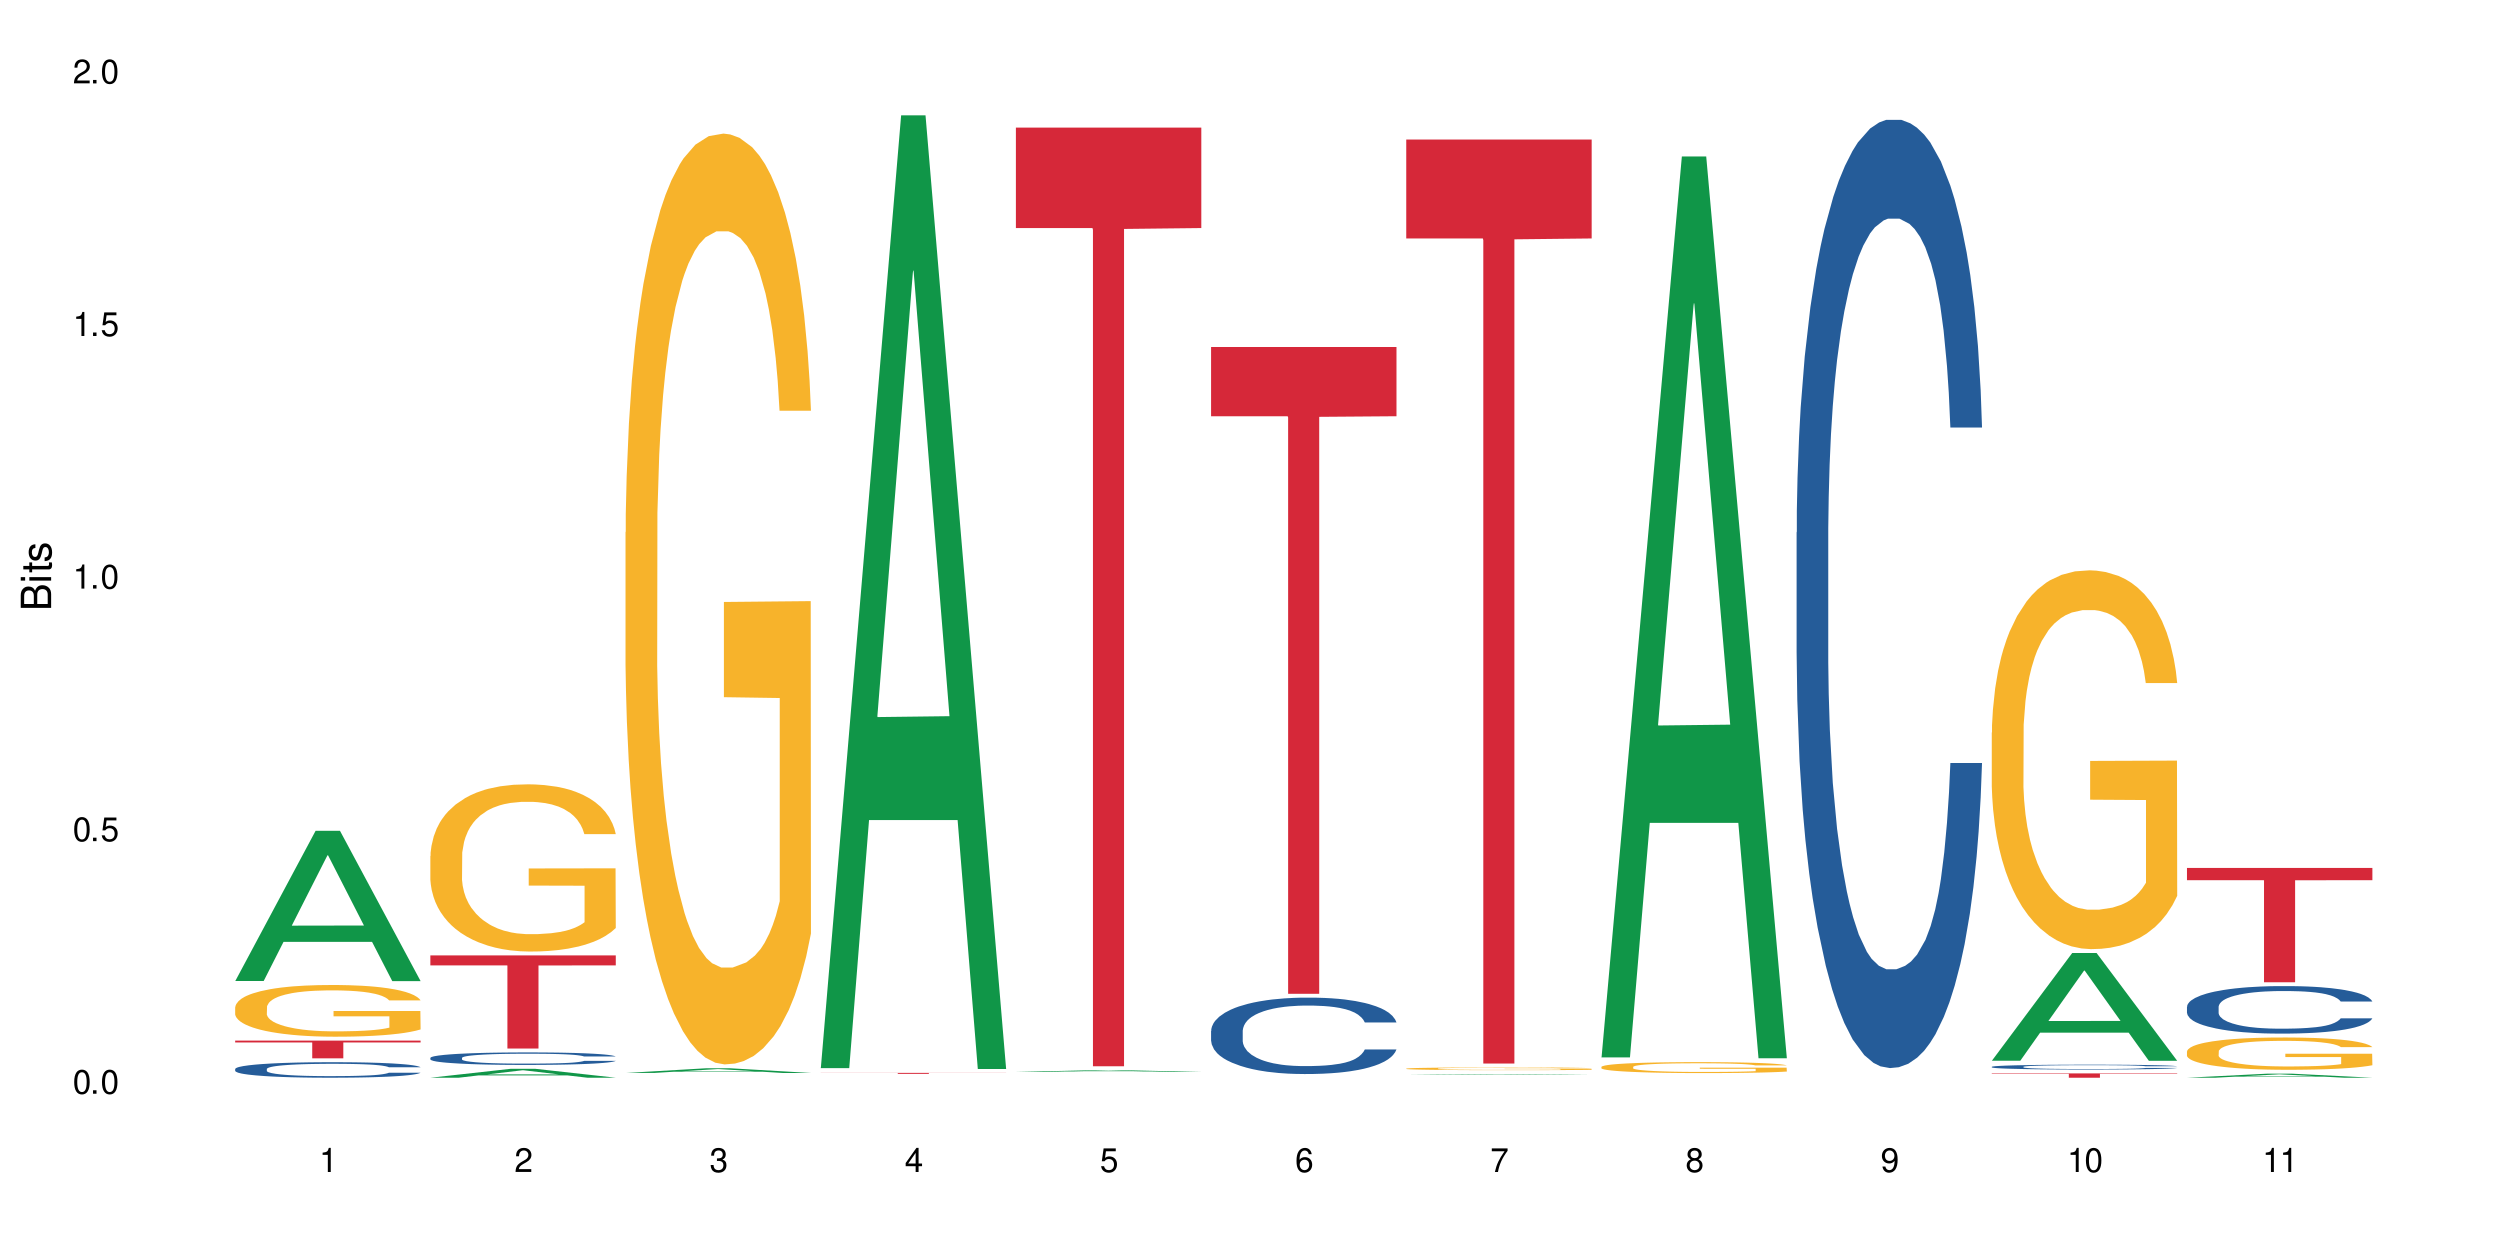 <?xml version="1.0" encoding="UTF-8"?>
<svg xmlns="http://www.w3.org/2000/svg" xmlns:xlink="http://www.w3.org/1999/xlink" width="720" height="360" viewBox="0 0 720 360">
<defs>
<g>
<g id="glyph-0-0">
</g>
<g id="glyph-0-1">
<path d="M 2.641 -6.938 C 2 -6.938 1.422 -6.656 1.078 -6.172 C 0.641 -5.562 0.406 -4.641 0.406 -3.359 C 0.406 -1.016 1.188 0.219 2.641 0.219 C 4.078 0.219 4.859 -1.016 4.859 -3.297 C 4.859 -4.641 4.656 -5.547 4.203 -6.172 C 3.844 -6.656 3.281 -6.938 2.641 -6.938 Z M 2.641 -6.188 C 3.547 -6.188 4 -5.25 4 -3.375 C 4 -1.406 3.562 -0.484 2.625 -0.484 C 1.734 -0.484 1.281 -1.438 1.281 -3.344 C 1.281 -5.25 1.734 -6.188 2.641 -6.188 Z M 2.641 -6.188 "/>
</g>
<g id="glyph-0-2">
<path d="M 1.828 -1 L 0.828 -1 L 0.828 0 L 1.828 0 Z M 1.828 -1 "/>
</g>
<g id="glyph-0-3">
<path d="M 4.562 -6.797 L 1.062 -6.797 L 0.547 -3.094 L 1.328 -3.094 C 1.719 -3.562 2.047 -3.734 2.578 -3.734 C 3.484 -3.734 4.062 -3.109 4.062 -2.094 C 4.062 -1.125 3.484 -0.531 2.578 -0.531 C 1.828 -0.531 1.375 -0.906 1.188 -1.672 L 0.328 -1.672 C 0.453 -1.109 0.547 -0.844 0.75 -0.594 C 1.125 -0.078 1.828 0.219 2.594 0.219 C 3.969 0.219 4.922 -0.781 4.922 -2.219 C 4.922 -3.562 4.031 -4.484 2.719 -4.484 C 2.25 -4.484 1.859 -4.359 1.469 -4.062 L 1.734 -5.969 L 4.562 -5.969 Z M 4.562 -6.797 "/>
</g>
<g id="glyph-0-4">
<path d="M 2.484 -4.938 L 2.484 0 L 3.328 0 L 3.328 -6.938 L 2.766 -6.938 C 2.469 -5.875 2.281 -5.734 0.984 -5.562 L 0.984 -4.938 Z M 2.484 -4.938 "/>
</g>
<g id="glyph-0-5">
<path d="M 4.859 -0.828 L 1.281 -0.828 C 1.359 -1.406 1.672 -1.781 2.5 -2.281 L 3.469 -2.828 C 4.406 -3.344 4.906 -4.062 4.906 -4.906 C 4.906 -5.484 4.672 -6.031 4.266 -6.406 C 3.859 -6.766 3.375 -6.938 2.719 -6.938 C 1.859 -6.938 1.219 -6.625 0.844 -6.031 C 0.609 -5.672 0.5 -5.234 0.484 -4.531 L 1.328 -4.531 C 1.359 -5.016 1.406 -5.281 1.531 -5.516 C 1.75 -5.938 2.188 -6.203 2.703 -6.203 C 3.469 -6.203 4.031 -5.641 4.031 -4.891 C 4.031 -4.344 3.719 -3.859 3.125 -3.516 L 2.234 -3 C 0.812 -2.172 0.406 -1.531 0.328 -0.016 L 4.859 -0.016 Z M 4.859 -0.828 "/>
</g>
<g id="glyph-0-6">
<path d="M 2.125 -3.188 L 2.578 -3.188 C 3.5 -3.188 3.984 -2.766 3.984 -1.922 C 3.984 -1.062 3.469 -0.531 2.594 -0.531 C 1.656 -0.531 1.203 -1 1.156 -2.016 L 0.312 -2.016 C 0.344 -1.453 0.438 -1.094 0.609 -0.781 C 0.953 -0.109 1.625 0.219 2.547 0.219 C 3.953 0.219 4.859 -0.625 4.859 -1.938 C 4.859 -2.828 4.516 -3.297 3.703 -3.594 C 4.344 -3.844 4.656 -4.328 4.656 -5.031 C 4.656 -6.219 3.875 -6.938 2.578 -6.938 C 1.203 -6.938 0.484 -6.172 0.453 -4.703 L 1.297 -4.703 C 1.312 -5.125 1.344 -5.359 1.453 -5.578 C 1.641 -5.969 2.062 -6.203 2.594 -6.203 C 3.344 -6.203 3.797 -5.75 3.797 -5 C 3.797 -4.516 3.609 -4.219 3.25 -4.047 C 3.016 -3.953 2.703 -3.922 2.125 -3.906 Z M 2.125 -3.188 "/>
</g>
<g id="glyph-0-7">
<path d="M 3.141 -1.672 L 3.141 0 L 3.984 0 L 3.984 -1.672 L 4.984 -1.672 L 4.984 -2.438 L 3.984 -2.438 L 3.984 -6.938 L 3.359 -6.938 L 0.266 -2.578 L 0.266 -1.672 Z M 3.141 -2.438 L 1 -2.438 L 3.141 -5.5 Z M 3.141 -2.438 "/>
</g>
<g id="glyph-0-8">
<path d="M 4.781 -5.125 C 4.609 -6.266 3.891 -6.938 2.844 -6.938 C 2.094 -6.938 1.422 -6.578 1.031 -5.953 C 0.594 -5.266 0.406 -4.422 0.406 -3.172 C 0.406 -2 0.578 -1.25 0.984 -0.641 C 1.359 -0.078 1.953 0.219 2.703 0.219 C 3.984 0.219 4.922 -0.75 4.922 -2.094 C 4.922 -3.375 4.062 -4.281 2.844 -4.281 C 2.172 -4.281 1.641 -4.031 1.281 -3.516 C 1.281 -5.234 1.828 -6.188 2.797 -6.188 C 3.391 -6.188 3.797 -5.797 3.938 -5.125 Z M 2.734 -3.531 C 3.547 -3.531 4.062 -2.953 4.062 -2.031 C 4.062 -1.156 3.484 -0.531 2.703 -0.531 C 1.922 -0.531 1.328 -1.188 1.328 -2.078 C 1.328 -2.938 1.906 -3.531 2.734 -3.531 Z M 2.734 -3.531 "/>
</g>
<g id="glyph-0-9">
<path d="M 4.984 -6.797 L 0.438 -6.797 L 0.438 -5.969 L 4.109 -5.969 C 2.5 -3.656 1.828 -2.234 1.328 0 L 2.219 0 C 2.594 -2.172 3.453 -4.047 4.984 -6.094 Z M 4.984 -6.797 "/>
</g>
<g id="glyph-0-10">
<path d="M 3.75 -3.656 C 4.469 -4.094 4.688 -4.438 4.688 -5.078 C 4.688 -6.172 3.844 -6.938 2.641 -6.938 C 1.438 -6.938 0.594 -6.172 0.594 -5.094 C 0.594 -4.438 0.812 -4.094 1.516 -3.656 C 0.734 -3.266 0.359 -2.703 0.359 -1.922 C 0.359 -0.656 1.281 0.219 2.641 0.219 C 3.984 0.219 4.922 -0.656 4.922 -1.922 C 4.922 -2.703 4.531 -3.266 3.75 -3.656 Z M 2.641 -6.188 C 3.359 -6.188 3.812 -5.75 3.812 -5.062 C 3.812 -4.406 3.344 -3.984 2.641 -3.984 C 1.922 -3.984 1.453 -4.406 1.453 -5.078 C 1.453 -5.75 1.922 -6.188 2.641 -6.188 Z M 2.641 -3.266 C 3.484 -3.266 4.062 -2.719 4.062 -1.906 C 4.062 -1.078 3.484 -0.531 2.625 -0.531 C 1.797 -0.531 1.219 -1.094 1.219 -1.906 C 1.219 -2.719 1.781 -3.266 2.641 -3.266 Z M 2.641 -3.266 "/>
</g>
<g id="glyph-0-11">
<path d="M 0.516 -1.578 C 0.672 -0.453 1.406 0.219 2.438 0.219 C 3.188 0.219 3.859 -0.141 4.266 -0.766 C 4.688 -1.453 4.891 -2.297 4.891 -3.547 C 4.891 -4.719 4.703 -5.453 4.312 -6.078 C 3.938 -6.641 3.344 -6.938 2.594 -6.938 C 1.297 -6.938 0.359 -5.969 0.359 -4.625 C 0.359 -3.344 1.234 -2.453 2.453 -2.453 C 3.094 -2.453 3.578 -2.672 4.016 -3.203 C 4 -1.484 3.469 -0.531 2.5 -0.531 C 1.906 -0.531 1.484 -0.906 1.359 -1.578 Z M 2.578 -6.203 C 3.375 -6.203 3.969 -5.531 3.969 -4.641 C 3.969 -3.797 3.391 -3.188 2.547 -3.188 C 1.734 -3.188 1.234 -3.766 1.234 -4.688 C 1.234 -5.562 1.797 -6.203 2.578 -6.203 Z M 2.578 -6.203 "/>
</g>
<g id="glyph-1-0">
</g>
<g id="glyph-1-1">
<path d="M 0 -0.953 L 0 -4.891 C 0 -5.719 -0.234 -6.344 -0.734 -6.797 C -1.188 -7.234 -1.812 -7.469 -2.5 -7.469 C -3.547 -7.469 -4.188 -7 -4.625 -5.875 C -4.984 -6.688 -5.625 -7.094 -6.531 -7.094 C -7.172 -7.094 -7.734 -6.859 -8.141 -6.391 C -8.562 -5.922 -8.75 -5.344 -8.75 -4.5 L -8.75 -0.953 Z M -4.984 -2.062 L -7.766 -2.062 L -7.766 -4.219 C -7.766 -4.844 -7.688 -5.203 -7.453 -5.5 C -7.219 -5.812 -6.859 -5.969 -6.375 -5.969 C -5.891 -5.969 -5.531 -5.812 -5.297 -5.5 C -5.062 -5.203 -4.984 -4.844 -4.984 -4.219 Z M -0.984 -2.062 L -4 -2.062 L -4 -4.781 C -4 -5.766 -3.438 -6.359 -2.484 -6.359 C -1.547 -6.359 -0.984 -5.766 -0.984 -4.781 Z M -0.984 -2.062 "/>
</g>
<g id="glyph-1-2">
<path d="M -6.281 -1.797 L -6.281 -0.797 L 0 -0.797 L 0 -1.797 Z M -8.75 -1.797 L -8.75 -0.797 L -7.484 -0.797 L -7.484 -1.797 Z M -8.75 -1.797 "/>
</g>
<g id="glyph-1-3">
<path d="M -6.281 -3.047 L -6.281 -2.016 L -8.016 -2.016 L -8.016 -1.016 L -6.281 -1.016 L -6.281 -0.172 L -5.469 -0.172 L -5.469 -1.016 L -0.719 -1.016 C -0.078 -1.016 0.281 -1.453 0.281 -2.234 C 0.281 -2.5 0.25 -2.719 0.188 -3.047 L -0.641 -3.047 C -0.609 -2.906 -0.594 -2.766 -0.594 -2.562 C -0.594 -2.141 -0.719 -2.016 -1.156 -2.016 L -5.469 -2.016 L -5.469 -3.047 Z M -6.281 -3.047 "/>
</g>
<g id="glyph-1-4">
<path d="M -4.531 -5.25 C -5.766 -5.25 -6.469 -4.422 -6.469 -2.969 C -6.469 -1.516 -5.719 -0.562 -4.547 -0.562 C -3.562 -0.562 -3.094 -1.062 -2.734 -2.562 L -2.516 -3.484 C -2.344 -4.188 -2.094 -4.469 -1.641 -4.469 C -1.047 -4.469 -0.641 -3.875 -0.641 -3 C -0.641 -2.453 -0.797 -2 -1.062 -1.75 C -1.25 -1.594 -1.422 -1.531 -1.875 -1.469 L -1.875 -0.406 C -0.422 -0.453 0.281 -1.266 0.281 -2.922 C 0.281 -4.5 -0.5 -5.516 -1.719 -5.516 C -2.656 -5.516 -3.172 -4.984 -3.469 -3.734 L -3.703 -2.766 C -3.891 -1.953 -4.156 -1.609 -4.594 -1.609 C -5.188 -1.609 -5.547 -2.125 -5.547 -2.938 C -5.547 -3.75 -5.203 -4.172 -4.531 -4.203 Z M -4.531 -5.25 "/>
</g>
</g>
</defs>
<rect x="-72" y="-36" width="864" height="432" fill="rgb(100%, 100%, 100%)" fill-opacity="1"/>
<path fill-rule="nonzero" fill="rgb(6.275%, 58.824%, 28.235%)" fill-opacity="1" d="M 67.73 282.523 L 67.789 282.48 L 90.895 239.266 L 97.91 239.266 L 121.133 282.562 L 112.973 282.562 L 107.152 271.262 L 81.652 271.262 L 75.945 282.523 L 67.73 282.523 L 84.105 266.586 L 104.816 266.547 L 94.488 246.34 L 94.375 246.301 L 94.262 246.422 L 84.047 266.547 L 84.105 266.586 Z M 67.73 282.523 "/>
<path fill-rule="nonzero" fill="rgb(14.51%, 36.078%, 60%)" fill-opacity="1" d="M 67.73 307.859 L 67.797 307.855 L 67.797 307.758 L 67.992 307.605 L 68.449 307.406 L 68.902 307.273 L 70.074 307.031 L 71.703 306.801 L 73.398 306.621 L 74.633 306.516 L 75.742 306.434 L 78.281 306.281 L 79.91 306.203 L 81.668 306.133 L 83.816 306.066 L 85.379 306.023 L 88.895 305.957 L 91.5 305.93 L 93.52 305.918 L 97.883 305.918 L 100.488 305.934 L 102.375 305.953 L 104.461 305.988 L 106.219 306.023 L 109.281 306.113 L 112.016 306.227 L 113.254 306.293 L 115.207 306.422 L 116.703 306.543 L 117.746 306.648 L 118.918 306.801 L 119.961 306.984 L 120.742 307.191 L 121.133 307.367 L 112.016 307.367 L 111.559 307.203 L 111.039 307.078 L 110.062 306.91 L 109.086 306.793 L 107.715 306.672 L 106.48 306.594 L 104.785 306.52 L 103.289 306.469 L 101.727 306.434 L 100.227 306.406 L 97.363 306.383 L 94.039 306.383 L 92.805 306.391 L 90.262 306.426 L 88.895 306.453 L 86.941 306.508 L 85.574 306.562 L 83.945 306.645 L 82.84 306.715 L 81.473 306.82 L 80.496 306.914 L 79.387 307.047 L 78.738 307.152 L 78.152 307.266 L 77.629 307.398 L 77.238 307.543 L 76.977 307.695 L 76.848 307.84 L 76.848 308.473 L 76.977 308.621 L 77.305 308.793 L 78.152 309.039 L 79.387 309.258 L 80.82 309.43 L 82.188 309.551 L 82.969 309.609 L 84.012 309.672 L 85.641 309.754 L 87.984 309.836 L 89.352 309.867 L 91.438 309.902 L 93.586 309.918 L 96.449 309.918 L 98.988 309.902 L 100.684 309.883 L 102.441 309.848 L 104.852 309.777 L 106.348 309.715 L 107.652 309.637 L 108.629 309.559 L 109.281 309.492 L 110.258 309.367 L 111.039 309.227 L 111.625 309.086 L 112.016 308.945 L 121.133 308.945 L 120.742 309.109 L 120.156 309.27 L 119.57 309.387 L 118.656 309.531 L 117.613 309.656 L 116.117 309.801 L 114.879 309.895 L 113.254 309.996 L 111.754 310.074 L 110.125 310.141 L 107.715 310.223 L 106.152 310.266 L 104.461 310.301 L 102.441 310.336 L 99.902 310.363 L 97.168 310.379 L 94.625 310.383 L 91.891 310.375 L 89.871 310.359 L 87.203 310.32 L 83.883 310.25 L 81.473 310.172 L 79.582 310.094 L 77.957 310.012 L 76.133 309.902 L 73.789 309.723 L 72.355 309.582 L 71.379 309.469 L 70.27 309.309 L 69.488 309.168 L 68.578 308.938 L 67.926 308.648 L 67.73 308.426 Z M 67.73 307.859 "/>
<path fill-rule="nonzero" fill="rgb(96.863%, 70.196%, 16.863%)" fill-opacity="1" d="M 67.73 290.059 L 67.797 290.043 L 67.797 289.773 L 68.055 289.16 L 68.707 288.316 L 69.555 287.621 L 70.465 287.078 L 71.051 286.793 L 72.027 286.383 L 72.875 286.086 L 75.023 285.473 L 77.762 284.902 L 79.258 284.656 L 80.949 284.426 L 83.359 284.168 L 84.469 284.07 L 87.855 283.855 L 91.695 283.719 L 95.93 283.676 L 97.883 283.691 L 100.555 283.746 L 104.199 283.895 L 106.285 284.031 L 107.91 284.168 L 109.605 284.344 L 111.688 284.617 L 113.645 284.941 L 115.207 285.27 L 116.77 285.676 L 118.07 286.113 L 119.18 286.59 L 120.156 287.16 L 120.742 287.637 L 121.133 288.113 L 112.078 288.113 L 111.559 287.637 L 110.973 287.27 L 109.996 286.82 L 109.02 286.492 L 108.043 286.234 L 106.219 285.879 L 104.656 285.664 L 102.703 285.473 L 100.812 285.352 L 98.664 285.27 L 97.363 285.242 L 93.91 285.242 L 90.785 285.336 L 88.961 285.445 L 87.66 285.555 L 85.836 285.758 L 84.727 285.922 L 84.078 286.031 L 82.125 286.453 L 80.82 286.832 L 80.105 287.09 L 79.191 287.5 L 78.543 287.867 L 77.824 288.41 L 77.434 288.82 L 76.914 289.746 L 76.848 292.195 L 77.043 292.711 L 77.434 293.27 L 77.957 293.758 L 78.738 294.273 L 79.52 294.668 L 80.887 295.199 L 82.059 295.555 L 82.969 295.785 L 84.727 296.152 L 85.445 296.273 L 87.137 296.52 L 88.895 296.711 L 91.047 296.875 L 92.672 296.957 L 95.277 297.023 L 98.598 297.023 L 102.508 296.941 L 104.98 296.832 L 106.676 296.723 L 107.781 296.629 L 109.148 296.48 L 110.125 296.344 L 111.039 296.195 L 112.145 295.961 L 112.145 292.711 L 96.059 292.695 L 96.059 291.172 L 121.066 291.16 L 121.133 296.48 L 119.766 296.848 L 118.07 297.199 L 116.441 297.473 L 114.75 297.703 L 112.34 297.961 L 110.387 298.125 L 107.391 298.316 L 104.656 298.438 L 101.789 298.52 L 99.25 298.562 L 96.254 298.574 L 93.586 298.547 L 90.719 298.465 L 88.441 298.355 L 86.355 298.219 L 84.273 298.043 L 81.668 297.758 L 79.973 297.527 L 78.215 297.242 L 76.457 296.902 L 74.895 296.535 L 73.852 296.246 L 72.812 295.922 L 71.703 295.512 L 70.66 295.051 L 69.879 294.629 L 69.164 294.152 L 68.645 293.703 L 68.121 293.09 L 67.859 292.602 L 67.73 292.18 Z M 67.73 290.059 "/>
<path fill-rule="nonzero" fill="rgb(83.922%, 15.686%, 22.353%)" fill-opacity="1" d="M 67.73 299.688 L 121.133 299.688 L 121.133 300.234 L 98.875 300.238 L 98.875 304.805 L 89.922 304.805 L 89.922 300.246 L 89.793 300.234 L 67.73 300.234 Z M 67.73 299.688 "/>
<path fill-rule="nonzero" fill="rgb(6.275%, 58.824%, 28.235%)" fill-opacity="1" d="M 123.941 310.379 L 124 310.379 L 147.105 307.812 L 154.125 307.812 L 177.344 310.383 L 169.184 310.383 L 163.367 309.711 L 137.863 309.711 L 132.156 310.379 L 123.941 310.379 L 140.316 309.434 L 161.027 309.434 L 150.699 308.23 L 150.586 308.23 L 150.473 308.234 L 140.258 309.434 L 140.316 309.434 Z M 123.941 310.379 "/>
<path fill-rule="nonzero" fill="rgb(14.51%, 36.078%, 60%)" fill-opacity="1" d="M 123.941 304.664 L 124.008 304.66 L 124.008 304.582 L 124.203 304.457 L 124.66 304.301 L 125.113 304.191 L 126.285 303.996 L 127.914 303.809 L 129.609 303.664 L 130.844 303.578 L 131.953 303.512 L 134.492 303.391 L 136.121 303.328 L 137.879 303.273 L 140.027 303.215 L 141.59 303.184 L 145.109 303.129 L 147.711 303.109 L 149.73 303.098 L 154.094 303.098 L 156.699 303.109 L 158.59 303.129 L 160.672 303.152 L 162.43 303.184 L 165.492 303.254 L 168.227 303.348 L 169.465 303.402 L 171.418 303.504 L 172.914 303.602 L 173.957 303.688 L 175.129 303.809 L 176.172 303.957 L 176.953 304.125 L 177.344 304.266 L 168.227 304.266 L 167.77 304.133 L 167.25 304.031 L 166.273 303.898 L 165.297 303.801 L 163.93 303.707 L 162.691 303.645 L 160.996 303.582 L 159.5 303.543 L 157.938 303.512 L 156.438 303.492 L 153.574 303.473 L 150.254 303.473 L 149.016 303.48 L 146.477 303.508 L 145.109 303.527 L 143.152 303.574 L 141.785 303.617 L 140.156 303.684 L 139.051 303.738 L 137.684 303.824 L 136.707 303.902 L 135.598 304.008 L 134.949 304.09 L 134.363 304.184 L 133.84 304.293 L 133.449 304.406 L 133.191 304.531 L 133.059 304.648 L 133.059 305.156 L 133.191 305.277 L 133.516 305.414 L 134.363 305.617 L 135.598 305.789 L 137.031 305.93 L 138.398 306.027 L 139.18 306.074 L 140.223 306.125 L 141.852 306.191 L 144.195 306.258 L 145.562 306.285 L 147.648 306.309 L 149.797 306.324 L 152.66 306.324 L 155.203 306.309 L 156.895 306.293 L 158.652 306.266 L 161.062 306.211 L 162.559 306.16 L 163.863 306.098 L 164.84 306.035 L 165.492 305.98 L 166.469 305.879 L 167.25 305.766 L 167.836 305.652 L 168.227 305.539 L 177.344 305.539 L 176.953 305.672 L 176.367 305.801 L 175.781 305.895 L 174.867 306.012 L 173.828 306.113 L 172.328 306.227 L 171.09 306.305 L 169.465 306.387 L 167.965 306.449 L 166.336 306.504 L 163.93 306.57 L 162.363 306.602 L 160.672 306.633 L 158.652 306.66 L 156.113 306.684 L 153.379 306.695 L 150.84 306.699 L 148.102 306.691 L 146.086 306.68 L 143.414 306.648 L 140.094 306.59 L 137.684 306.527 L 135.793 306.465 L 134.168 306.398 L 132.344 306.309 L 130 306.164 L 128.566 306.055 L 127.59 305.961 L 126.48 305.832 L 125.699 305.719 L 124.789 305.531 L 124.137 305.301 L 123.941 305.117 Z M 123.941 304.664 "/>
<path fill-rule="nonzero" fill="rgb(96.863%, 70.196%, 16.863%)" fill-opacity="1" d="M 123.941 246.512 L 124.008 246.469 L 124.008 245.59 L 124.27 243.609 L 124.918 240.883 L 125.766 238.641 L 126.676 236.879 L 127.266 235.957 L 128.242 234.637 L 129.086 233.668 L 131.234 231.688 L 133.973 229.844 L 135.469 229.051 L 137.164 228.301 L 139.57 227.465 L 140.68 227.16 L 144.066 226.453 L 147.906 226.016 L 152.141 225.883 L 154.094 225.926 L 156.766 226.102 L 160.41 226.586 L 162.496 227.027 L 164.125 227.465 L 165.816 228.039 L 167.902 228.918 L 169.855 229.973 L 171.418 231.031 L 172.98 232.348 L 174.281 233.758 L 175.391 235.297 L 176.367 237.145 L 176.953 238.684 L 177.344 240.223 L 168.293 240.223 L 167.77 238.684 L 167.184 237.496 L 166.207 236.043 L 165.23 234.988 L 164.254 234.152 L 162.43 233.008 L 160.867 232.305 L 158.914 231.688 L 157.023 231.293 L 154.875 231.031 L 153.574 230.941 L 150.121 230.941 L 146.996 231.25 L 145.172 231.602 L 143.871 231.953 L 142.047 232.613 L 140.941 233.141 L 140.289 233.492 L 138.336 234.855 L 137.031 236.086 L 136.316 236.922 L 135.402 238.242 L 134.754 239.43 L 134.035 241.191 L 133.645 242.508 L 133.125 245.5 L 133.059 253.418 L 133.254 255.09 L 133.645 256.895 L 134.168 258.477 L 134.949 260.148 L 135.73 261.422 L 137.098 263.137 L 138.27 264.281 L 139.18 265.031 L 140.941 266.219 L 141.656 266.613 L 143.348 267.406 L 145.109 268.02 L 147.258 268.547 L 148.883 268.812 L 151.488 269.031 L 154.812 269.031 L 158.719 268.77 L 161.191 268.418 L 162.887 268.066 L 163.992 267.758 L 165.359 267.273 L 166.336 266.832 L 167.25 266.348 L 168.355 265.602 L 168.355 255.09 L 152.27 255.047 L 152.27 250.117 L 177.277 250.074 L 177.344 267.273 L 175.977 268.461 L 174.281 269.605 L 172.656 270.484 L 170.961 271.23 L 168.551 272.066 L 166.598 272.594 L 163.602 273.211 L 160.867 273.605 L 158 273.871 L 155.461 274.004 L 152.465 274.047 L 149.797 273.957 L 146.93 273.695 L 144.652 273.344 L 142.566 272.902 L 140.484 272.332 L 137.879 271.406 L 136.188 270.66 L 134.426 269.734 L 132.668 268.637 L 131.105 267.449 L 130.062 266.523 L 129.023 265.469 L 127.914 264.148 L 126.871 262.656 L 126.09 261.293 L 125.375 259.75 L 124.855 258.301 L 124.332 256.32 L 124.074 254.738 L 123.941 253.375 Z M 123.941 246.512 "/>
<path fill-rule="nonzero" fill="rgb(83.922%, 15.686%, 22.353%)" fill-opacity="1" d="M 123.941 275.16 L 177.344 275.16 L 177.344 278.031 L 155.086 278.055 L 155.086 301.984 L 146.133 301.984 L 146.133 278.082 L 146.004 278.031 L 123.941 278.031 Z M 123.941 275.16 "/>
<path fill-rule="nonzero" fill="rgb(6.275%, 58.824%, 28.235%)" fill-opacity="1" d="M 180.152 309.012 L 180.211 309.012 L 203.316 307.664 L 210.336 307.664 L 233.555 309.016 L 225.395 309.016 L 219.578 308.66 L 194.074 308.66 L 188.371 309.012 L 180.152 309.012 L 196.527 308.516 L 217.238 308.516 L 206.91 307.883 L 206.797 307.883 L 206.684 307.887 L 196.473 308.516 L 196.527 308.516 Z M 180.152 309.012 "/>
<path fill-rule="nonzero" fill="rgb(96.863%, 70.196%, 16.863%)" fill-opacity="1" d="M 180.152 153.293 L 180.219 153.047 L 180.219 148.152 L 180.48 137.133 L 181.129 121.957 L 181.977 109.469 L 182.891 99.676 L 183.477 94.535 L 184.453 87.191 L 185.297 81.805 L 187.449 70.789 L 190.184 60.508 L 191.68 56.098 L 193.375 51.938 L 195.785 47.285 L 196.891 45.574 L 200.277 41.656 L 204.121 39.207 L 208.352 38.473 L 210.305 38.719 L 212.977 39.695 L 216.621 42.391 L 218.707 44.84 L 220.336 47.285 L 222.027 50.469 L 224.113 55.363 L 226.066 61.242 L 227.629 67.117 L 229.191 74.461 L 230.492 82.297 L 231.602 90.863 L 232.578 101.145 L 233.164 109.715 L 233.555 118.285 L 224.504 118.285 L 223.98 109.715 L 223.395 103.105 L 222.418 95.027 L 221.441 89.148 L 220.465 84.5 L 218.641 78.133 L 217.078 74.215 L 215.125 70.789 L 213.238 68.586 L 211.086 67.117 L 209.785 66.625 L 206.332 66.625 L 203.207 68.34 L 201.383 70.301 L 200.082 72.258 L 198.258 75.93 L 197.152 78.867 L 196.5 80.828 L 194.547 88.414 L 193.242 95.27 L 192.527 99.922 L 191.617 107.266 L 190.965 113.875 L 190.246 123.668 L 189.855 131.016 L 189.336 147.66 L 189.27 191.73 L 189.465 201.031 L 189.855 211.07 L 190.379 219.883 L 191.16 229.188 L 191.941 236.285 L 193.309 245.836 L 194.48 252.199 L 195.395 256.363 L 197.152 262.973 L 197.867 265.176 L 199.562 269.582 L 201.32 273.008 L 203.469 275.945 L 205.098 277.414 L 207.699 278.641 L 211.023 278.641 L 214.93 277.172 L 217.402 275.211 L 219.098 273.254 L 220.203 271.539 L 221.57 268.848 L 222.551 266.398 L 223.461 263.707 L 224.566 259.543 L 224.566 201.031 L 208.484 200.789 L 208.484 173.367 L 233.488 173.121 L 233.555 268.848 L 232.188 275.457 L 230.492 281.824 L 228.867 286.719 L 227.172 290.883 L 224.762 295.531 L 222.809 298.469 L 219.812 301.898 L 217.078 304.102 L 214.215 305.57 L 211.672 306.305 L 208.68 306.551 L 206.008 306.059 L 203.141 304.59 L 200.863 302.633 L 198.777 300.184 L 196.695 297 L 194.09 291.859 L 192.398 287.699 L 190.641 282.559 L 188.879 276.438 L 187.316 269.828 L 186.277 264.684 L 185.234 258.809 L 184.125 251.465 L 183.086 243.141 L 182.305 235.551 L 181.586 226.984 L 181.066 218.902 L 180.543 207.887 L 180.285 199.074 L 180.152 191.484 Z M 180.152 153.293 "/>
<path fill-rule="nonzero" fill="rgb(6.275%, 58.824%, 28.235%)" fill-opacity="1" d="M 236.367 307.617 L 236.422 307.359 L 259.527 33.207 L 266.547 33.207 L 289.766 307.875 L 281.609 307.875 L 275.789 236.176 L 250.285 236.176 L 244.582 307.617 L 236.367 307.617 L 252.738 206.516 L 273.449 206.258 L 263.121 78.082 L 263.008 77.824 L 262.895 78.598 L 252.684 206.258 L 252.738 206.516 Z M 236.367 307.617 "/>
<path fill-rule="nonzero" fill="rgb(83.922%, 15.686%, 22.353%)" fill-opacity="1" d="M 236.367 308.988 L 289.766 308.988 L 289.766 309.016 L 267.512 309.016 L 267.512 309.27 L 258.555 309.27 L 258.555 309.016 L 236.367 309.016 Z M 236.367 308.988 "/>
<path fill-rule="nonzero" fill="rgb(6.275%, 58.824%, 28.235%)" fill-opacity="1" d="M 292.578 308.73 L 292.633 308.73 L 315.738 308.191 L 322.758 308.191 L 345.977 308.73 L 337.82 308.73 L 332 308.59 L 306.496 308.59 L 300.793 308.73 L 292.578 308.73 L 308.949 308.531 L 329.66 308.531 L 319.336 308.281 L 319.105 308.281 L 308.895 308.531 L 308.949 308.531 Z M 292.578 308.73 "/>
<path fill-rule="nonzero" fill="rgb(83.922%, 15.686%, 22.353%)" fill-opacity="1" d="M 292.578 36.746 L 345.977 36.746 L 345.977 65.68 L 323.723 65.934 L 323.723 307.078 L 314.77 307.078 L 314.77 66.188 L 314.637 65.68 L 292.578 65.68 Z M 292.578 36.746 "/>
<path fill-rule="nonzero" fill="rgb(14.51%, 36.078%, 60%)" fill-opacity="1" d="M 348.789 296.898 L 348.852 296.879 L 348.852 296.398 L 349.051 295.633 L 349.504 294.668 L 349.961 294.004 L 351.133 292.816 L 352.762 291.672 L 354.453 290.789 L 355.691 290.266 L 356.797 289.863 L 359.34 289.121 L 360.965 288.738 L 362.727 288.395 L 364.875 288.055 L 366.438 287.852 L 369.953 287.531 L 372.559 287.391 L 374.578 287.328 L 378.941 287.328 L 381.547 287.41 L 383.434 287.512 L 385.52 287.672 L 387.277 287.852 L 390.336 288.297 L 393.07 288.859 L 394.309 289.18 L 396.262 289.805 L 397.762 290.406 L 398.805 290.93 L 399.977 291.672 L 401.016 292.578 L 401.797 293.602 L 402.188 294.465 L 393.07 294.465 L 392.617 293.664 L 392.094 293.039 L 391.117 292.215 L 390.141 291.633 L 388.773 291.051 L 387.535 290.668 L 385.844 290.285 L 384.344 290.043 L 382.781 289.863 L 381.285 289.742 L 378.418 289.621 L 375.098 289.621 L 373.859 289.66 L 371.32 289.824 L 369.953 289.965 L 368 290.246 L 366.633 290.508 L 365.004 290.91 L 363.898 291.25 L 362.531 291.773 L 361.551 292.234 L 360.445 292.898 L 359.793 293.402 L 359.207 293.965 L 358.688 294.629 L 358.297 295.332 L 358.035 296.074 L 357.906 296.797 L 357.906 299.914 L 358.035 300.637 L 358.363 301.484 L 359.207 302.711 L 360.445 303.773 L 361.879 304.617 L 363.246 305.223 L 364.027 305.504 L 365.07 305.824 L 366.695 306.227 L 369.043 306.629 L 370.41 306.789 L 372.492 306.949 L 374.641 307.031 L 377.508 307.031 L 380.047 306.949 L 381.742 306.852 L 383.5 306.691 L 385.91 306.348 L 387.406 306.027 L 388.707 305.645 L 389.688 305.262 L 390.336 304.941 L 391.312 304.316 L 392.094 303.633 L 392.68 302.93 L 393.07 302.246 L 402.188 302.246 L 401.797 303.051 L 401.211 303.836 L 400.625 304.418 L 399.715 305.121 L 398.672 305.746 L 397.176 306.449 L 395.938 306.91 L 394.309 307.414 L 392.812 307.797 L 391.184 308.137 L 388.773 308.539 L 387.211 308.738 L 385.52 308.922 L 383.5 309.082 L 380.961 309.223 L 378.223 309.305 L 375.684 309.324 L 372.949 309.281 L 370.93 309.203 L 368.262 309.023 L 364.938 308.66 L 362.531 308.277 L 360.641 307.895 L 359.012 307.492 L 357.188 306.949 L 354.844 306.066 L 353.41 305.383 L 352.434 304.82 L 351.328 304.035 L 350.547 303.332 L 349.637 302.207 L 348.984 300.777 L 348.789 299.672 Z M 348.789 296.898 "/>
<path fill-rule="nonzero" fill="rgb(83.922%, 15.686%, 22.353%)" fill-opacity="1" d="M 348.789 99.934 L 402.188 99.934 L 402.188 119.875 L 379.934 120.051 L 379.934 286.219 L 370.98 286.219 L 370.98 120.227 L 370.848 119.875 L 348.789 119.875 Z M 348.789 99.934 "/>
<path fill-rule="nonzero" fill="rgb(6.275%, 58.824%, 28.235%)" fill-opacity="1" d="M 405 309.566 L 405.059 309.566 L 428.164 309.32 L 435.18 309.32 L 458.402 309.566 L 450.242 309.566 L 444.422 309.504 L 418.922 309.504 L 413.215 309.566 L 405 309.566 L 421.375 309.477 L 442.082 309.477 L 431.758 309.363 L 431.527 309.363 L 421.316 309.477 L 421.375 309.477 Z M 405 309.566 "/>
<path fill-rule="nonzero" fill="rgb(96.863%, 70.196%, 16.863%)" fill-opacity="1" d="M 405 307.758 L 405.066 307.758 L 405.066 307.742 L 405.324 307.711 L 405.977 307.664 L 406.824 307.629 L 407.734 307.598 L 408.32 307.582 L 409.297 307.562 L 410.145 307.547 L 412.293 307.516 L 415.027 307.484 L 416.527 307.469 L 418.219 307.457 L 420.629 307.445 L 421.738 307.441 L 425.121 307.43 L 428.965 307.422 L 433.199 307.418 L 435.152 307.418 L 437.82 307.422 L 441.469 307.43 L 443.551 307.438 L 445.18 307.445 L 446.875 307.453 L 448.957 307.469 L 450.91 307.484 L 452.473 307.504 L 454.039 307.523 L 455.34 307.547 L 456.445 307.574 L 457.426 307.602 L 458.012 307.629 L 458.402 307.652 L 449.348 307.652 L 448.828 307.629 L 448.242 307.609 L 447.266 307.586 L 446.289 307.566 L 445.312 307.555 L 443.488 307.535 L 441.926 307.523 L 439.973 307.516 L 438.082 307.508 L 435.934 307.504 L 434.629 307.5 L 431.18 307.5 L 428.055 307.508 L 426.23 307.512 L 424.926 307.52 L 423.105 307.527 L 421.996 307.539 L 421.348 307.543 L 419.391 307.566 L 418.09 307.586 L 417.375 307.602 L 416.461 307.621 L 415.809 307.641 L 415.094 307.668 L 414.703 307.691 L 414.184 307.742 L 414.117 307.871 L 414.312 307.898 L 414.703 307.926 L 415.223 307.953 L 416.004 307.98 L 416.785 308 L 418.156 308.031 L 419.328 308.047 L 420.238 308.059 L 421.996 308.078 L 422.715 308.086 L 424.406 308.098 L 426.164 308.109 L 428.312 308.117 L 429.941 308.121 L 432.547 308.125 L 435.867 308.125 L 439.777 308.121 L 442.25 308.117 L 443.945 308.109 L 445.051 308.105 L 446.418 308.098 L 447.395 308.09 L 448.309 308.082 L 449.414 308.07 L 449.414 307.898 L 433.328 307.898 L 433.328 307.816 L 458.336 307.816 L 458.402 308.098 L 457.031 308.117 L 455.34 308.137 L 453.711 308.148 L 452.02 308.164 L 449.609 308.176 L 447.656 308.184 L 444.66 308.195 L 441.926 308.199 L 439.059 308.207 L 430.855 308.207 L 427.988 308.203 L 425.707 308.195 L 423.625 308.191 L 421.543 308.18 L 418.938 308.164 L 417.242 308.152 L 413.727 308.121 L 412.164 308.102 L 411.121 308.086 L 410.078 308.066 L 408.973 308.047 L 407.93 308.023 L 407.148 308 L 406.434 307.973 L 405.91 307.949 L 405.391 307.918 L 405.129 307.891 L 405 307.871 Z M 405 307.758 "/>
<path fill-rule="nonzero" fill="rgb(83.922%, 15.686%, 22.353%)" fill-opacity="1" d="M 405 40.191 L 458.402 40.191 L 458.402 68.676 L 436.145 68.926 L 436.145 306.305 L 427.191 306.305 L 427.191 69.176 L 427.062 68.676 L 405 68.676 Z M 405 40.191 "/>
<path fill-rule="nonzero" fill="rgb(6.275%, 58.824%, 28.235%)" fill-opacity="1" d="M 461.211 304.539 L 461.27 304.293 L 484.375 45.062 L 491.391 45.062 L 514.613 304.781 L 506.453 304.781 L 500.633 236.988 L 475.133 236.988 L 469.426 304.539 L 461.211 304.539 L 477.586 208.941 L 498.297 208.699 L 487.969 87.496 L 487.855 87.25 L 487.742 87.98 L 477.527 208.699 L 477.586 208.941 Z M 461.211 304.539 "/>
<path fill-rule="nonzero" fill="rgb(96.863%, 70.196%, 16.863%)" fill-opacity="1" d="M 461.211 307.246 L 461.277 307.242 L 461.277 307.188 L 461.535 307.055 L 462.188 306.879 L 463.035 306.73 L 463.945 306.617 L 464.531 306.555 L 465.508 306.469 L 466.355 306.406 L 468.504 306.277 L 471.242 306.156 L 472.738 306.102 L 474.43 306.055 L 476.84 306 L 477.949 305.98 L 481.336 305.934 L 485.176 305.902 L 489.41 305.895 L 491.363 305.898 L 494.035 305.91 L 497.68 305.941 L 499.766 305.969 L 501.391 306 L 503.086 306.035 L 505.168 306.094 L 507.125 306.164 L 508.688 306.234 L 510.25 306.32 L 511.551 306.41 L 512.66 306.512 L 513.637 306.633 L 514.223 306.734 L 514.613 306.836 L 505.559 306.836 L 505.039 306.734 L 504.453 306.656 L 503.477 306.562 L 502.5 306.492 L 501.523 306.438 L 499.699 306.363 L 498.137 306.316 L 496.184 306.277 L 494.293 306.25 L 492.145 306.234 L 490.844 306.227 L 487.391 306.227 L 484.266 306.246 L 482.441 306.27 L 481.141 306.293 L 479.316 306.336 L 478.207 306.371 L 477.559 306.395 L 475.602 306.484 L 474.301 306.562 L 473.586 306.617 L 472.672 306.703 L 472.023 306.781 L 471.305 306.898 L 470.914 306.984 L 470.395 307.18 L 470.328 307.699 L 470.523 307.809 L 470.914 307.926 L 471.438 308.031 L 472.219 308.141 L 473 308.223 L 474.367 308.336 L 475.539 308.41 L 476.449 308.461 L 478.207 308.535 L 478.926 308.562 L 480.617 308.613 L 482.375 308.656 L 484.523 308.691 L 486.152 308.707 L 488.758 308.723 L 492.078 308.723 L 495.988 308.703 L 498.461 308.68 L 500.156 308.656 L 501.262 308.637 L 502.629 308.605 L 503.605 308.578 L 504.52 308.547 L 505.625 308.496 L 505.625 307.809 L 489.539 307.805 L 489.539 307.484 L 514.547 307.48 L 514.613 308.605 L 513.246 308.684 L 511.551 308.758 L 509.922 308.816 L 508.23 308.867 L 505.82 308.922 L 503.867 308.953 L 500.871 308.996 L 498.137 309.02 L 495.27 309.039 L 492.73 309.047 L 489.734 309.051 L 487.066 309.043 L 484.199 309.027 L 481.922 309.004 L 479.836 308.977 L 477.754 308.938 L 475.148 308.875 L 473.453 308.828 L 471.695 308.766 L 469.938 308.695 L 468.375 308.617 L 467.332 308.559 L 466.289 308.488 L 465.184 308.402 L 464.141 308.305 L 463.359 308.215 L 462.645 308.113 L 462.121 308.02 L 461.602 307.891 L 461.34 307.785 L 461.211 307.695 Z M 461.211 307.246 "/>
<path fill-rule="nonzero" fill="rgb(14.51%, 36.078%, 60%)" fill-opacity="1" d="M 517.422 153.34 L 517.488 153.09 L 517.488 147.098 L 517.684 137.613 L 518.141 125.633 L 518.594 117.395 L 519.766 102.664 L 521.395 88.438 L 523.09 77.453 L 524.324 70.965 L 525.434 65.973 L 527.973 56.734 L 529.602 51.992 L 531.359 47.75 L 533.508 43.504 L 535.07 41.008 L 538.586 37.016 L 541.191 35.266 L 543.211 34.52 L 547.574 34.52 L 550.18 35.516 L 552.066 36.766 L 554.152 38.762 L 555.91 41.008 L 558.973 46.5 L 561.707 53.488 L 562.945 57.484 L 564.898 65.223 L 566.395 72.711 L 567.438 79.199 L 568.609 88.438 L 569.652 99.672 L 570.434 112.402 L 570.824 123.137 L 561.707 123.137 L 561.25 113.148 L 560.73 105.41 L 559.754 95.176 L 558.777 87.938 L 557.41 80.699 L 556.172 75.957 L 554.477 71.215 L 552.98 68.219 L 551.418 65.973 L 549.918 64.473 L 547.055 62.977 L 543.734 62.977 L 542.496 63.477 L 539.957 65.473 L 538.586 67.219 L 536.633 70.715 L 535.266 73.957 L 533.637 78.953 L 532.531 83.195 L 531.164 89.684 L 530.188 95.426 L 529.078 103.664 L 528.43 109.906 L 527.844 116.895 L 527.32 125.133 L 526.93 133.867 L 526.672 143.105 L 526.539 152.09 L 526.539 190.785 L 526.672 199.77 L 526.996 210.254 L 527.844 225.48 L 529.078 238.711 L 530.512 249.195 L 531.879 256.684 L 532.66 260.18 L 533.703 264.172 L 535.332 269.164 L 537.676 274.156 L 539.043 276.156 L 541.129 278.152 L 543.277 279.152 L 546.141 279.152 L 548.684 278.152 L 550.375 276.902 L 552.133 274.906 L 554.543 270.664 L 556.039 266.668 L 557.344 261.926 L 558.32 257.184 L 558.973 253.191 L 559.949 245.453 L 560.73 236.965 L 561.316 228.227 L 561.707 219.738 L 570.824 219.738 L 570.434 229.727 L 569.848 239.461 L 569.262 246.699 L 568.348 255.438 L 567.309 263.176 L 565.809 271.91 L 564.57 277.652 L 562.945 283.895 L 561.445 288.637 L 559.816 292.879 L 557.41 297.871 L 555.844 300.367 L 554.152 302.617 L 552.133 304.613 L 549.594 306.359 L 546.859 307.359 L 544.32 307.609 L 541.582 307.109 L 539.566 306.109 L 536.895 303.863 L 533.574 299.371 L 531.164 294.629 L 529.273 289.883 L 527.648 284.891 L 525.824 278.152 L 523.48 267.168 L 522.047 258.68 L 521.07 251.691 L 519.961 241.957 L 519.18 233.219 L 518.27 219.242 L 517.617 201.516 L 517.422 187.789 Z M 517.422 153.34 "/>
<path fill-rule="nonzero" fill="rgb(6.275%, 58.824%, 28.235%)" fill-opacity="1" d="M 573.633 305.484 L 573.691 305.457 L 596.797 274.465 L 603.816 274.465 L 627.035 305.516 L 618.875 305.516 L 613.059 297.41 L 587.555 297.41 L 581.852 305.484 L 573.633 305.484 L 590.008 294.055 L 610.719 294.027 L 600.391 279.535 L 600.277 279.508 L 600.164 279.594 L 589.953 294.027 L 590.008 294.055 Z M 573.633 305.484 "/>
<path fill-rule="nonzero" fill="rgb(14.51%, 36.078%, 60%)" fill-opacity="1" d="M 573.633 307.234 L 573.699 307.234 L 573.699 307.203 L 573.895 307.152 L 574.352 307.094 L 574.805 307.051 L 575.98 306.977 L 577.605 306.902 L 579.301 306.848 L 580.539 306.812 L 581.645 306.789 L 584.184 306.742 L 585.812 306.715 L 587.57 306.695 L 589.719 306.672 L 591.281 306.66 L 594.801 306.641 L 597.402 306.633 L 599.422 306.629 L 603.785 306.629 L 606.391 306.633 L 608.281 306.641 L 610.363 306.648 L 612.121 306.66 L 615.184 306.688 L 617.918 306.723 L 619.156 306.746 L 621.109 306.785 L 622.605 306.824 L 623.648 306.855 L 624.82 306.902 L 625.863 306.961 L 626.645 307.023 L 627.035 307.082 L 617.918 307.082 L 617.461 307.027 L 616.941 306.988 L 615.965 306.938 L 614.988 306.902 L 613.621 306.863 L 612.383 306.84 L 610.688 306.816 L 609.191 306.801 L 607.629 306.789 L 606.129 306.781 L 603.266 306.773 L 599.945 306.773 L 598.707 306.777 L 596.168 306.785 L 594.801 306.793 L 592.844 306.812 L 591.477 306.828 L 589.852 306.855 L 588.742 306.875 L 587.375 306.91 L 586.398 306.938 L 585.293 306.98 L 584.641 307.012 L 584.055 307.047 L 583.531 307.09 L 583.141 307.137 L 582.883 307.184 L 582.75 307.227 L 582.75 307.426 L 582.883 307.473 L 583.207 307.523 L 584.055 307.602 L 585.293 307.672 L 586.723 307.723 L 588.09 307.762 L 588.871 307.781 L 589.914 307.801 L 591.543 307.824 L 593.887 307.852 L 595.254 307.863 L 597.34 307.871 L 599.488 307.879 L 602.355 307.879 L 604.895 307.871 L 606.586 307.867 L 608.344 307.855 L 610.754 307.832 L 612.254 307.812 L 613.555 307.789 L 614.531 307.766 L 615.184 307.746 L 616.16 307.703 L 616.941 307.66 L 617.527 307.617 L 617.918 307.574 L 627.035 307.574 L 626.645 307.625 L 626.059 307.676 L 625.473 307.711 L 624.559 307.758 L 623.52 307.797 L 622.02 307.84 L 620.785 307.871 L 619.156 307.902 L 617.656 307.926 L 616.031 307.949 L 613.621 307.973 L 612.059 307.984 L 610.363 307.996 L 608.344 308.008 L 605.805 308.016 L 603.07 308.02 L 600.531 308.023 L 597.793 308.02 L 595.777 308.016 L 593.105 308.004 L 589.785 307.98 L 587.375 307.957 L 585.488 307.934 L 583.859 307.906 L 582.035 307.871 L 579.691 307.816 L 578.258 307.773 L 577.281 307.738 L 576.176 307.688 L 575.391 307.641 L 574.48 307.57 L 573.828 307.48 L 573.633 307.41 Z M 573.633 307.234 "/>
<path fill-rule="nonzero" fill="rgb(96.863%, 70.196%, 16.863%)" fill-opacity="1" d="M 573.633 210.98 L 573.699 210.879 L 573.699 208.887 L 573.961 204.402 L 574.609 198.227 L 575.457 193.145 L 576.371 189.16 L 576.957 187.066 L 577.934 184.078 L 578.777 181.887 L 580.93 177.402 L 583.664 173.219 L 585.16 171.426 L 586.855 169.73 L 589.266 167.84 L 590.371 167.141 L 593.758 165.547 L 597.598 164.551 L 601.832 164.25 L 603.785 164.352 L 606.457 164.75 L 610.102 165.848 L 612.188 166.844 L 613.816 167.84 L 615.508 169.133 L 617.594 171.125 L 619.547 173.52 L 621.109 175.91 L 622.672 178.898 L 623.973 182.086 L 625.082 185.574 L 626.059 189.758 L 626.645 193.246 L 627.035 196.73 L 617.984 196.73 L 617.461 193.246 L 616.875 190.555 L 615.898 187.266 L 614.922 184.875 L 613.945 182.984 L 612.121 180.391 L 610.559 178.797 L 608.605 177.402 L 606.715 176.508 L 604.566 175.91 L 603.266 175.711 L 599.812 175.711 L 596.688 176.406 L 594.863 177.203 L 593.562 178 L 591.738 179.496 L 590.633 180.691 L 589.98 181.488 L 588.027 184.578 L 586.723 187.367 L 586.008 189.262 L 585.098 192.25 L 584.445 194.938 L 583.727 198.926 L 583.336 201.914 L 582.816 208.688 L 582.75 226.621 L 582.945 230.41 L 583.336 234.492 L 583.859 238.082 L 584.641 241.867 L 585.422 244.754 L 586.789 248.641 L 587.961 251.23 L 588.871 252.926 L 590.633 255.617 L 591.348 256.512 L 593.039 258.305 L 594.801 259.699 L 596.949 260.898 L 598.578 261.496 L 601.18 261.992 L 604.504 261.992 L 608.41 261.395 L 610.883 260.598 L 612.578 259.801 L 613.684 259.102 L 615.051 258.008 L 616.031 257.012 L 616.941 255.914 L 618.047 254.223 L 618.047 230.41 L 601.961 230.309 L 601.961 219.148 L 626.969 219.051 L 627.035 258.008 L 625.668 260.695 L 623.973 263.289 L 622.348 265.281 L 620.652 266.973 L 618.242 268.867 L 616.289 270.062 L 613.293 271.457 L 610.559 272.355 L 607.695 272.953 L 605.152 273.25 L 602.156 273.352 L 599.488 273.152 L 596.621 272.555 L 594.344 271.758 L 592.258 270.762 L 590.176 269.465 L 587.57 267.371 L 585.879 265.68 L 584.117 263.586 L 582.359 261.098 L 580.797 258.406 L 579.754 256.312 L 578.715 253.922 L 577.605 250.934 L 576.566 247.547 L 575.785 244.457 L 575.066 240.969 L 574.547 237.684 L 574.023 233.199 L 573.766 229.613 L 573.633 226.523 Z M 573.633 210.98 "/>
<path fill-rule="nonzero" fill="rgb(83.922%, 15.686%, 22.353%)" fill-opacity="1" d="M 573.633 309.137 L 627.035 309.137 L 627.035 309.27 L 604.781 309.27 L 604.781 310.383 L 595.824 310.383 L 595.824 309.273 L 595.695 309.27 L 573.633 309.27 Z M 573.633 309.137 "/>
<path fill-rule="nonzero" fill="rgb(6.275%, 58.824%, 28.235%)" fill-opacity="1" d="M 629.848 310.383 L 629.902 310.383 L 653.008 309.215 L 660.027 309.215 L 683.246 310.383 L 675.09 310.383 L 669.27 310.078 L 643.766 310.078 L 638.062 310.383 L 629.848 310.383 L 646.219 309.953 L 666.93 309.949 L 656.602 309.406 L 656.375 309.406 L 646.164 309.949 L 646.219 309.953 Z M 629.848 310.383 "/>
<path fill-rule="nonzero" fill="rgb(14.51%, 36.078%, 60%)" fill-opacity="1" d="M 629.848 289.953 L 629.91 289.941 L 629.91 289.641 L 630.105 289.164 L 630.562 288.562 L 631.02 288.152 L 632.191 287.414 L 633.816 286.699 L 635.512 286.148 L 636.75 285.824 L 637.855 285.574 L 640.395 285.113 L 642.023 284.875 L 643.781 284.66 L 645.93 284.449 L 647.492 284.324 L 651.012 284.125 L 653.617 284.035 L 655.633 284 L 659.996 284 L 662.602 284.047 L 664.492 284.109 L 666.574 284.211 L 668.332 284.324 L 671.395 284.598 L 674.129 284.949 L 675.367 285.148 L 677.32 285.539 L 678.816 285.914 L 679.859 286.238 L 681.031 286.699 L 682.074 287.262 L 682.855 287.902 L 683.246 288.438 L 674.129 288.438 L 673.672 287.938 L 673.152 287.551 L 672.176 287.039 L 671.199 286.676 L 669.832 286.312 L 668.594 286.074 L 666.902 285.836 L 665.402 285.688 L 663.84 285.574 L 662.344 285.5 L 659.477 285.426 L 656.156 285.426 L 654.918 285.449 L 652.379 285.551 L 651.012 285.637 L 649.059 285.812 L 647.688 285.977 L 646.062 286.227 L 644.953 286.438 L 643.586 286.762 L 642.609 287.051 L 641.504 287.465 L 640.852 287.777 L 640.266 288.125 L 639.746 288.539 L 639.355 288.977 L 639.094 289.441 L 638.965 289.891 L 638.965 291.828 L 639.094 292.277 L 639.418 292.805 L 640.266 293.566 L 641.504 294.23 L 642.934 294.754 L 644.305 295.129 L 645.086 295.305 L 646.125 295.508 L 647.754 295.758 L 650.098 296.008 L 651.465 296.105 L 653.551 296.207 L 655.699 296.258 L 658.566 296.258 L 661.105 296.207 L 662.797 296.145 L 664.555 296.043 L 666.965 295.832 L 668.465 295.633 L 669.766 295.395 L 670.742 295.156 L 671.395 294.957 L 672.371 294.566 L 673.152 294.145 L 673.738 293.703 L 674.129 293.281 L 683.246 293.281 L 682.855 293.781 L 682.27 294.27 L 681.684 294.629 L 680.773 295.066 L 679.73 295.457 L 678.23 295.895 L 676.996 296.18 L 675.367 296.496 L 673.867 296.73 L 672.242 296.945 L 669.832 297.195 L 668.27 297.32 L 666.574 297.434 L 664.555 297.531 L 662.016 297.621 L 659.281 297.672 L 656.742 297.684 L 654.008 297.656 L 651.988 297.609 L 649.316 297.496 L 645.996 297.27 L 643.586 297.031 L 641.699 296.793 L 640.07 296.543 L 638.246 296.207 L 635.902 295.656 L 634.469 295.23 L 633.492 294.879 L 632.387 294.395 L 631.605 293.957 L 630.691 293.254 L 630.043 292.367 L 629.848 291.68 Z M 629.848 289.953 "/>
<path fill-rule="nonzero" fill="rgb(96.863%, 70.196%, 16.863%)" fill-opacity="1" d="M 629.848 302.781 L 629.91 302.773 L 629.91 302.602 L 630.172 302.223 L 630.824 301.695 L 631.668 301.262 L 632.582 300.922 L 633.168 300.742 L 634.145 300.488 L 634.992 300.301 L 637.141 299.918 L 639.875 299.559 L 641.371 299.406 L 643.066 299.262 L 645.477 299.102 L 646.582 299.043 L 649.969 298.906 L 653.812 298.82 L 658.043 298.797 L 659.996 298.805 L 662.668 298.84 L 666.316 298.93 L 668.398 299.016 L 670.027 299.102 L 671.719 299.211 L 673.805 299.383 L 675.758 299.586 L 677.32 299.789 L 678.883 300.047 L 680.188 300.316 L 681.293 300.613 L 682.27 300.973 L 682.855 301.27 L 683.246 301.566 L 674.195 301.566 L 673.672 301.27 L 673.086 301.039 L 672.109 300.758 L 671.133 300.555 L 670.156 300.395 L 668.332 300.172 L 666.77 300.035 L 664.816 299.918 L 662.93 299.84 L 660.777 299.789 L 659.477 299.773 L 656.023 299.773 L 652.898 299.832 L 651.074 299.902 L 649.773 299.969 L 647.949 300.098 L 646.844 300.199 L 646.191 300.266 L 644.238 300.531 L 642.934 300.766 L 642.219 300.93 L 641.309 301.184 L 640.656 301.414 L 639.941 301.754 L 639.551 302.008 L 639.027 302.586 L 638.965 304.117 L 639.16 304.438 L 639.551 304.789 L 640.07 305.094 L 640.852 305.418 L 641.633 305.664 L 643 305.996 L 644.172 306.215 L 645.086 306.359 L 646.844 306.59 L 647.559 306.664 L 649.254 306.82 L 651.012 306.938 L 653.16 307.039 L 654.789 307.09 L 657.395 307.133 L 660.715 307.133 L 664.621 307.082 L 667.098 307.016 L 668.789 306.945 L 669.895 306.887 L 671.266 306.793 L 672.242 306.707 L 673.152 306.613 L 674.258 306.469 L 674.258 304.438 L 658.176 304.43 L 658.176 303.48 L 683.18 303.469 L 683.246 306.793 L 681.879 307.023 L 680.188 307.242 L 678.559 307.414 L 676.863 307.559 L 674.453 307.719 L 672.5 307.82 L 669.504 307.941 L 666.77 308.016 L 663.906 308.066 L 661.367 308.094 L 658.371 308.102 L 655.699 308.086 L 652.836 308.035 L 650.555 307.965 L 648.473 307.883 L 646.387 307.77 L 643.781 307.594 L 642.09 307.449 L 640.332 307.27 L 638.57 307.055 L 637.008 306.828 L 635.969 306.648 L 634.926 306.445 L 633.816 306.191 L 632.777 305.902 L 631.996 305.637 L 631.277 305.34 L 630.758 305.059 L 630.238 304.676 L 629.977 304.371 L 629.848 304.109 Z M 629.848 302.781 "/>
<path fill-rule="nonzero" fill="rgb(83.922%, 15.686%, 22.353%)" fill-opacity="1" d="M 629.848 249.965 L 683.246 249.965 L 683.246 253.488 L 660.992 253.52 L 660.992 282.887 L 652.035 282.887 L 652.035 253.551 L 651.906 253.488 L 629.848 253.488 Z M 629.848 249.965 "/>
<g fill="rgb(0%, 0%, 0%)" fill-opacity="1">
<use xlink:href="#glyph-0-1" x="20.965" y="314.993"/>
<use xlink:href="#glyph-0-2" x="25.965" y="314.993"/>
<use xlink:href="#glyph-0-1" x="28.965" y="314.993"/>
</g>
<g fill="rgb(0%, 0%, 0%)" fill-opacity="1">
<use xlink:href="#glyph-0-1" x="20.965" y="242.251"/>
<use xlink:href="#glyph-0-2" x="25.965" y="242.251"/>
<use xlink:href="#glyph-0-3" x="28.965" y="242.251"/>
</g>
<g fill="rgb(0%, 0%, 0%)" fill-opacity="1">
<use xlink:href="#glyph-0-4" x="20.965" y="169.509"/>
<use xlink:href="#glyph-0-2" x="25.965" y="169.509"/>
<use xlink:href="#glyph-0-1" x="28.965" y="169.509"/>
</g>
<g fill="rgb(0%, 0%, 0%)" fill-opacity="1">
<use xlink:href="#glyph-0-4" x="20.965" y="96.767"/>
<use xlink:href="#glyph-0-2" x="25.965" y="96.767"/>
<use xlink:href="#glyph-0-3" x="28.965" y="96.767"/>
</g>
<g fill="rgb(0%, 0%, 0%)" fill-opacity="1">
<use xlink:href="#glyph-0-5" x="20.965" y="24.024"/>
<use xlink:href="#glyph-0-2" x="25.965" y="24.024"/>
<use xlink:href="#glyph-0-1" x="28.965" y="24.024"/>
</g>
<g fill="rgb(0%, 0%, 0%)" fill-opacity="1">
<use xlink:href="#glyph-0-4" x="91.93" y="337.532"/>
</g>
<g fill="rgb(0%, 0%, 0%)" fill-opacity="1">
<use xlink:href="#glyph-0-5" x="148.145" y="337.532"/>
</g>
<g fill="rgb(0%, 0%, 0%)" fill-opacity="1">
<use xlink:href="#glyph-0-6" x="204.355" y="337.532"/>
</g>
<g fill="rgb(0%, 0%, 0%)" fill-opacity="1">
<use xlink:href="#glyph-0-7" x="260.566" y="337.532"/>
</g>
<g fill="rgb(0%, 0%, 0%)" fill-opacity="1">
<use xlink:href="#glyph-0-3" x="316.777" y="337.532"/>
</g>
<g fill="rgb(0%, 0%, 0%)" fill-opacity="1">
<use xlink:href="#glyph-0-8" x="372.988" y="337.532"/>
</g>
<g fill="rgb(0%, 0%, 0%)" fill-opacity="1">
<use xlink:href="#glyph-0-9" x="429.199" y="337.532"/>
</g>
<g fill="rgb(0%, 0%, 0%)" fill-opacity="1">
<use xlink:href="#glyph-0-10" x="485.41" y="337.532"/>
</g>
<g fill="rgb(0%, 0%, 0%)" fill-opacity="1">
<use xlink:href="#glyph-0-11" x="541.625" y="337.532"/>
</g>
<g fill="rgb(0%, 0%, 0%)" fill-opacity="1">
<use xlink:href="#glyph-0-4" x="595.336" y="337.532"/>
<use xlink:href="#glyph-0-1" x="600.336" y="337.532"/>
</g>
<g fill="rgb(0%, 0%, 0%)" fill-opacity="1">
<use xlink:href="#glyph-0-4" x="651.547" y="337.532"/>
<use xlink:href="#glyph-0-4" x="656.547" y="337.532"/>
</g>
<g fill="rgb(0%, 0%, 0%)" fill-opacity="1">
<use xlink:href="#glyph-1-1" x="14.725" y="176.012"/>
<use xlink:href="#glyph-1-2" x="14.725" y="168.012"/>
<use xlink:href="#glyph-1-3" x="14.725" y="165.012"/>
<use xlink:href="#glyph-1-4" x="14.725" y="162.012"/>
</g>
</svg>

